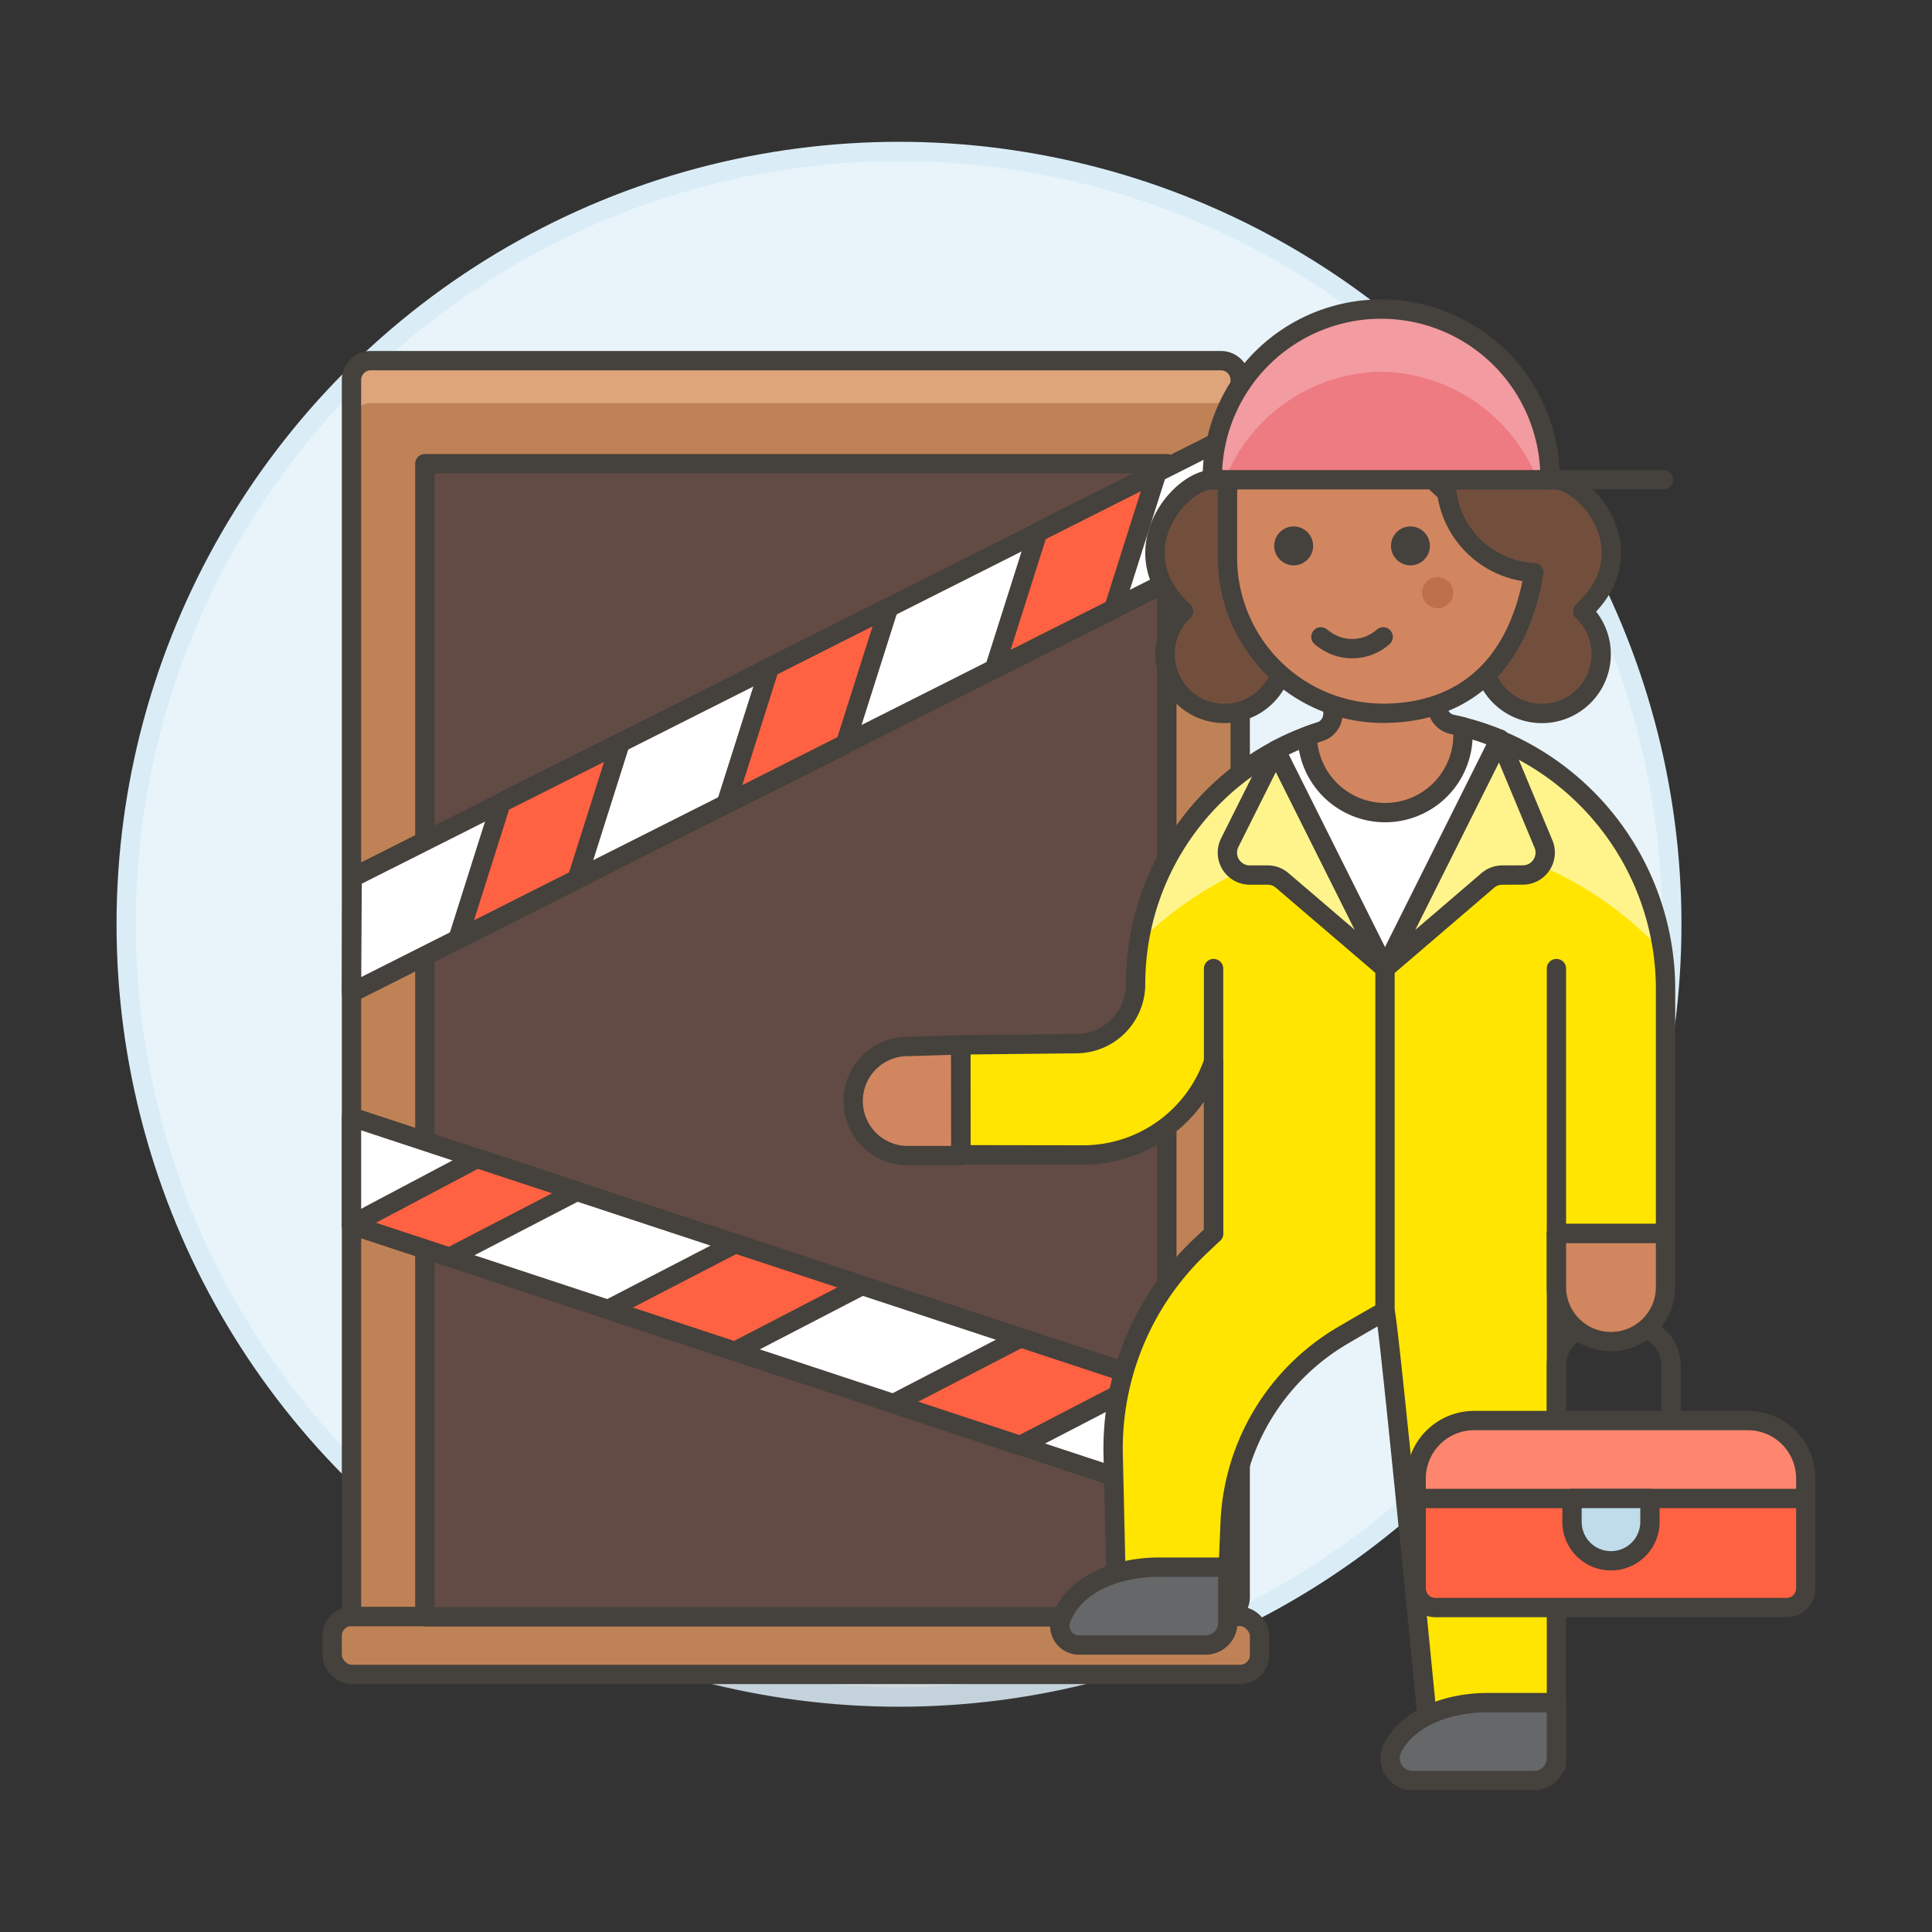 <svg xmlns="http://www.w3.org/2000/svg" viewBox="0 0 100 100"><rect x="0" y="0" width="100" height="100" fill="#333333" stroke="none"/><g class="nc-icon-wrapper"><defs/><circle class="a" cx="46.532" cy="47.84" r="40" fill="#e8f4fa" stroke="#daedf7" stroke-miterlimit="10"/><ellipse class="b" cx="41.695" cy="87.53" rx="24" ry="2.25" fill="#45413c" opacity="0.15"/><rect class="c" x="17.193" y="83.667" width="48" height="3" rx="1" fill="#bf8256" stroke="#45413c" stroke-linecap="round" stroke-linejoin="round"/><path class="d" d="M64.193 82.667a1 1 0 0 1-1 1h-45v-64a1 1 0 0 1 1-1h44a1 1 0 0 1 1 1z" style="" fill="#bf8256"/><path class="e" d="M63.193 18.667h-44a1 1 0 0 0-1 1v2.195a1 1 0 0 1 1-1h44a1 1 0 0 1 1 1v-2.195a1 1 0 0 0-1-1z" style="" fill="#dea47a"/><path class="f" d="M64.193 82.667a1 1 0 0 1-1 1h-45v-64a1 1 0 0 1 1-1h44a1 1 0 0 1 1 1z" stroke="#45413c" stroke-linecap="round" stroke-linejoin="round" fill="none"/><path class="g" d="M21.99 24h38.405v59.683H21.99z" stroke="#45413c" stroke-linecap="round" stroke-linejoin="round" fill="#614b44"/><g><path class="h" d="M64.193 28.211l-46 23.175.034-5.955 45.966-23.146v5.926z" stroke="#45413c" stroke-linecap="round" stroke-linejoin="round" fill="#fff"/><path class="i" d="M29.87 45.503l-6.169 3.11 2.235-7.059 6.165-3.098-2.231 7.047z" stroke="#45413c" stroke-linecap="round" stroke-linejoin="round" fill="#ff6242"/><path class="i" d="M43.758 38.506l-6.173 3.11 2.245-7.068L46 31.439l-2.242 7.067z" stroke="#45413c" stroke-linecap="round" stroke-linejoin="round" fill="#ff6242"/><path class="i" d="M57.645 31.51l-6.171 3.108 2.242-7.066 6.171-3.109-2.242 7.067z" stroke="#45413c" stroke-linecap="round" stroke-linejoin="round" fill="#ff6242"/></g><g><path class="h" d="M62.652 78.067l-44.459-14.67v-5.583l46.121 15.218-1.662 5.035z" stroke="#45413c" stroke-linecap="round" stroke-linejoin="round" fill="#fff"/><path class="i" d="M23.274 65.074l-5.081-1.677 6.496-3.44 5.168 1.705-6.583 3.412z" stroke="#45413c" stroke-linecap="round" stroke-linejoin="round" fill="#ff6242"/><path class="i" d="M38.041 69.946l-6.565-2.166 6.585-3.41 6.562 2.165-6.582 3.411z" stroke="#45413c" stroke-linecap="round" stroke-linejoin="round" fill="#ff6242"/><path class="i" d="M52.807 74.818l-6.562-2.165 6.583-3.411 6.562 2.165-6.583 3.411z" stroke="#45413c" stroke-linecap="round" stroke-linejoin="round" fill="#ff6242"/></g><g><path class="j" d="M73.115 37.239A14 14 0 0 1 86.208 51.37v12.476h-5.647v27.508h-6.454s-2.272-23.474-2.42-23.474c-.051 0-.98.535-2.179 1.237a11.814 11.814 0 0 0-5.836 9.7l-.12 2.862h-5.788l-.146-6.379a14.412 14.412 0 0 1 4.512-10.8l.684-.646v-8.902a7.136 7.136 0 0 1-6.762 4.828l-6.322-.009v-5.687l6-.064a3.081 3.081 0 0 0 3.048-3.081 13.715 13.715 0 0 1 14.337-13.7z" style="" fill="#ffe500"/><path class="k" d="M86.049 49.258a18.737 18.737 0 0 0-13.322-5.977 19.112 19.112 0 0 0-13.774 5.475 13.718 13.718 0 0 1 13.8-11.528 13.932 13.932 0 0 1 13.296 12.03z" style="" fill="#fff48c"/><path class="l" d="M47.037 59.813a2.824 2.824 0 1 1 0-5.647l2.693-.082.009 5.729z" stroke="#45413c" stroke-linecap="round" stroke-linejoin="round" fill="#d18660"/><path class="f" d="M73.115 37.239A14 14 0 0 1 86.208 51.37v12.476h-5.647v27.508h-6.454s-2.272-23.474-2.42-23.474c-.051 0-.98.535-2.179 1.237a11.814 11.814 0 0 0-5.836 9.7l-.12 2.862h-5.788l-.146-6.379a14.412 14.412 0 0 1 4.512-10.8l.684-.646v-8.902a7.136 7.136 0 0 1-6.762 4.828l-6.322-.009v-5.687l6-.064a3.081 3.081 0 0 0 3.048-3.081 13.715 13.715 0 0 1 14.337-13.7z" stroke="#45413c" stroke-linecap="round" stroke-linejoin="round" fill="none"/><path class="m" d="M71.687 67.88V50.133" stroke="#45413c" stroke-linecap="round" stroke-linejoin="round" fill="#009fd9"/><path class="n" d="M77.762 45.293a1.156 1.156 0 0 0-.753.278l-5.322 4.562 5.938-11.877 2.267 5.433a1.158 1.158 0 0 1-1.069 1.6z" stroke="#45413c" stroke-linecap="round" stroke-linejoin="round" fill="#fff48c"/><path class="n" d="M65.613 45.293a1.156 1.156 0 0 1 .752.277l5.321 4.553-5.646-11.284-2.389 4.778a1.159 1.159 0 0 0 1.036 1.676z" stroke="#45413c" stroke-linecap="round" stroke-linejoin="round" fill="#fff48c"/><path class="o" d="M55.86 85.149a1 1 0 0 1-.952-1.327c.722-1.922 3.019-2.707 5.092-2.707h3.552v2.876a1.158 1.158 0 0 1-1.158 1.158z" stroke="#45413c" stroke-linecap="round" stroke-linejoin="round" fill="#656769"/><path class="o" d="M73.107 92.16a1.157 1.157 0 0 1-1.027-1.691c.861-1.655 2.992-2.342 4.928-2.342h3.553V91a1.158 1.158 0 0 1-1.161 1.16z" stroke="#45413c" stroke-linecap="round" stroke-linejoin="round" fill="#656769"/><path class="m" d="M62.814 63.846V50.133" stroke="#45413c" stroke-linecap="round" stroke-linejoin="round" fill="#009fd9"/><path class="m" d="M80.561 63.846V50.133" stroke="#45413c" stroke-linecap="round" stroke-linejoin="round" fill="#009fd9"/><path class="f" d="M86.49 73.446v-2.783a1.977 1.977 0 0 0-1.977-1.977h-1.976a1.977 1.977 0 0 0-1.976 1.977v2.783" stroke="#45413c" stroke-linecap="round" stroke-linejoin="round" fill="none"/><path class="p" d="M74.3 83.207h18.168a1 1 0 0 0 1-1v-5.68a3 3 0 0 0-3-3H76.3a3 3 0 0 0-3 3v5.68a1 1 0 0 0 1 1z" style="" fill="#ff6242"/><path class="q" d="M73.3 77.56v-1.033a3 3 0 0 1 3-3h14.168a3 3 0 0 1 3 3v1.033z" style="" fill="#ff866e"/><path class="f" d="M74.3 83.207h18.168a1 1 0 0 0 1-1v-5.68a3 3 0 0 0-3-3H76.3a3 3 0 0 0-3 3v5.68a1 1 0 0 0 1 1z" stroke="#45413c" stroke-linecap="round" stroke-linejoin="round" fill="none"/><path class="f" d="M93.468 77.56H73.301" stroke="#45413c" stroke-linecap="round" stroke-linejoin="round" fill="none"/><path class="r" d="M81.367 78.77a2.017 2.017 0 0 0 4.034 0v-1.21h-4.034z" stroke="#45413c" stroke-linecap="round" stroke-linejoin="round" fill="#c0dceb"/><path class="l" d="M80.561 66.67a2.824 2.824 0 0 0 5.647 0v-2.824h-5.647z" stroke="#45413c" stroke-linecap="round" stroke-linejoin="round" fill="#d18660"/><path class="h" d="M66.039 38.837l5.648 11.3 5.938-11.877a13.156 13.156 0 0 0-4.874-1.028 13.655 13.655 0 0 0-6.712 1.605z" stroke="#45413c" stroke-linecap="round" stroke-linejoin="round" fill="#fff"/><path class="l" d="M74.393 36.526V33.15h-5.4v3.781a.986.986 0 0 1-.676.946c-.22.069-.437.143-.652.224a4.03 4.03 0 1 0 8.038-.485 10.144 10.144 0 0 0-.517-.115.99.99 0 0 1-.793-.975z" stroke="#45413c" stroke-linecap="round" stroke-linejoin="round" fill="#d18660"/><path class="s" d="M62.729 24.831h17.729c1.612 0 4.841 3.7 1.466 6.807a3.069 3.069 0 1 1-3.414-.559c-.489-.337-.894-.457-1.2-.97a9.123 9.123 0 0 1-5.694 2.023H71.565a9.12 9.12 0 0 1-5.694-2.023c-.3.513-.239.831-.728 1.169 1.044.49 1.3 1.344 1.3 2.573a3.069 3.069 0 1 1-5.187-2.213c-3.368-3.105-.139-6.807 1.473-6.807z" stroke="#45413c" stroke-linecap="round" stroke-linejoin="round" fill="#724f3d"/><path class="l" d="M63.67 24.171a7.576 7.576 0 0 0 9.13-2.564 5.508 5.508 0 0 0 2.079 3.865 4.809 4.809 0 0 0 4.513 4.168c-.924 5.459-4.267 7.279-7.8 7.279a8.058 8.058 0 0 1-8.058-8.059v-3.223a8.042 8.042 0 0 1 .136-1.466z" stroke="#45413c" stroke-linecap="round" stroke-linejoin="round" fill="#d18660"/><circle class="t" cx="73.004" cy="28.256" r="1.007" style="" fill="#45413c"/><circle class="t" cx="66.96" cy="28.256" r="1.007" style="" fill="#45413c"/><circle class="u" cx="74.414" cy="30.674" r=".806" style="" fill="#bd704a"/><path class="f" d="M71.593 32.964a2.416 2.416 0 0 1-2.844.267 2.961 2.961 0 0 1-.379-.267" stroke="#45413c" stroke-linecap="round" stroke-linejoin="round" fill="none"/><path class="v" d="M62.75 24.831a8.739 8.739 0 1 1 17.477 0z" style="" fill="#ee7a82"/><path class="w" d="M71.489 19.243a8.845 8.845 0 0 1 8.09 5.588h.648a8.739 8.739 0 1 0-17.477 0h.65a8.846 8.846 0 0 1 8.089-5.588z" style="" fill="#f29ba1"/><path class="x" d="M62.729 24.831h23.37" stroke="#45413c" stroke-linecap="round" stroke-linejoin="round" fill="#fddfd1"/><path class="f" d="M62.75 24.831a8.739 8.739 0 1 1 17.477 0" stroke="#45413c" stroke-linecap="round" stroke-linejoin="round" fill="none"/></g></g></svg>